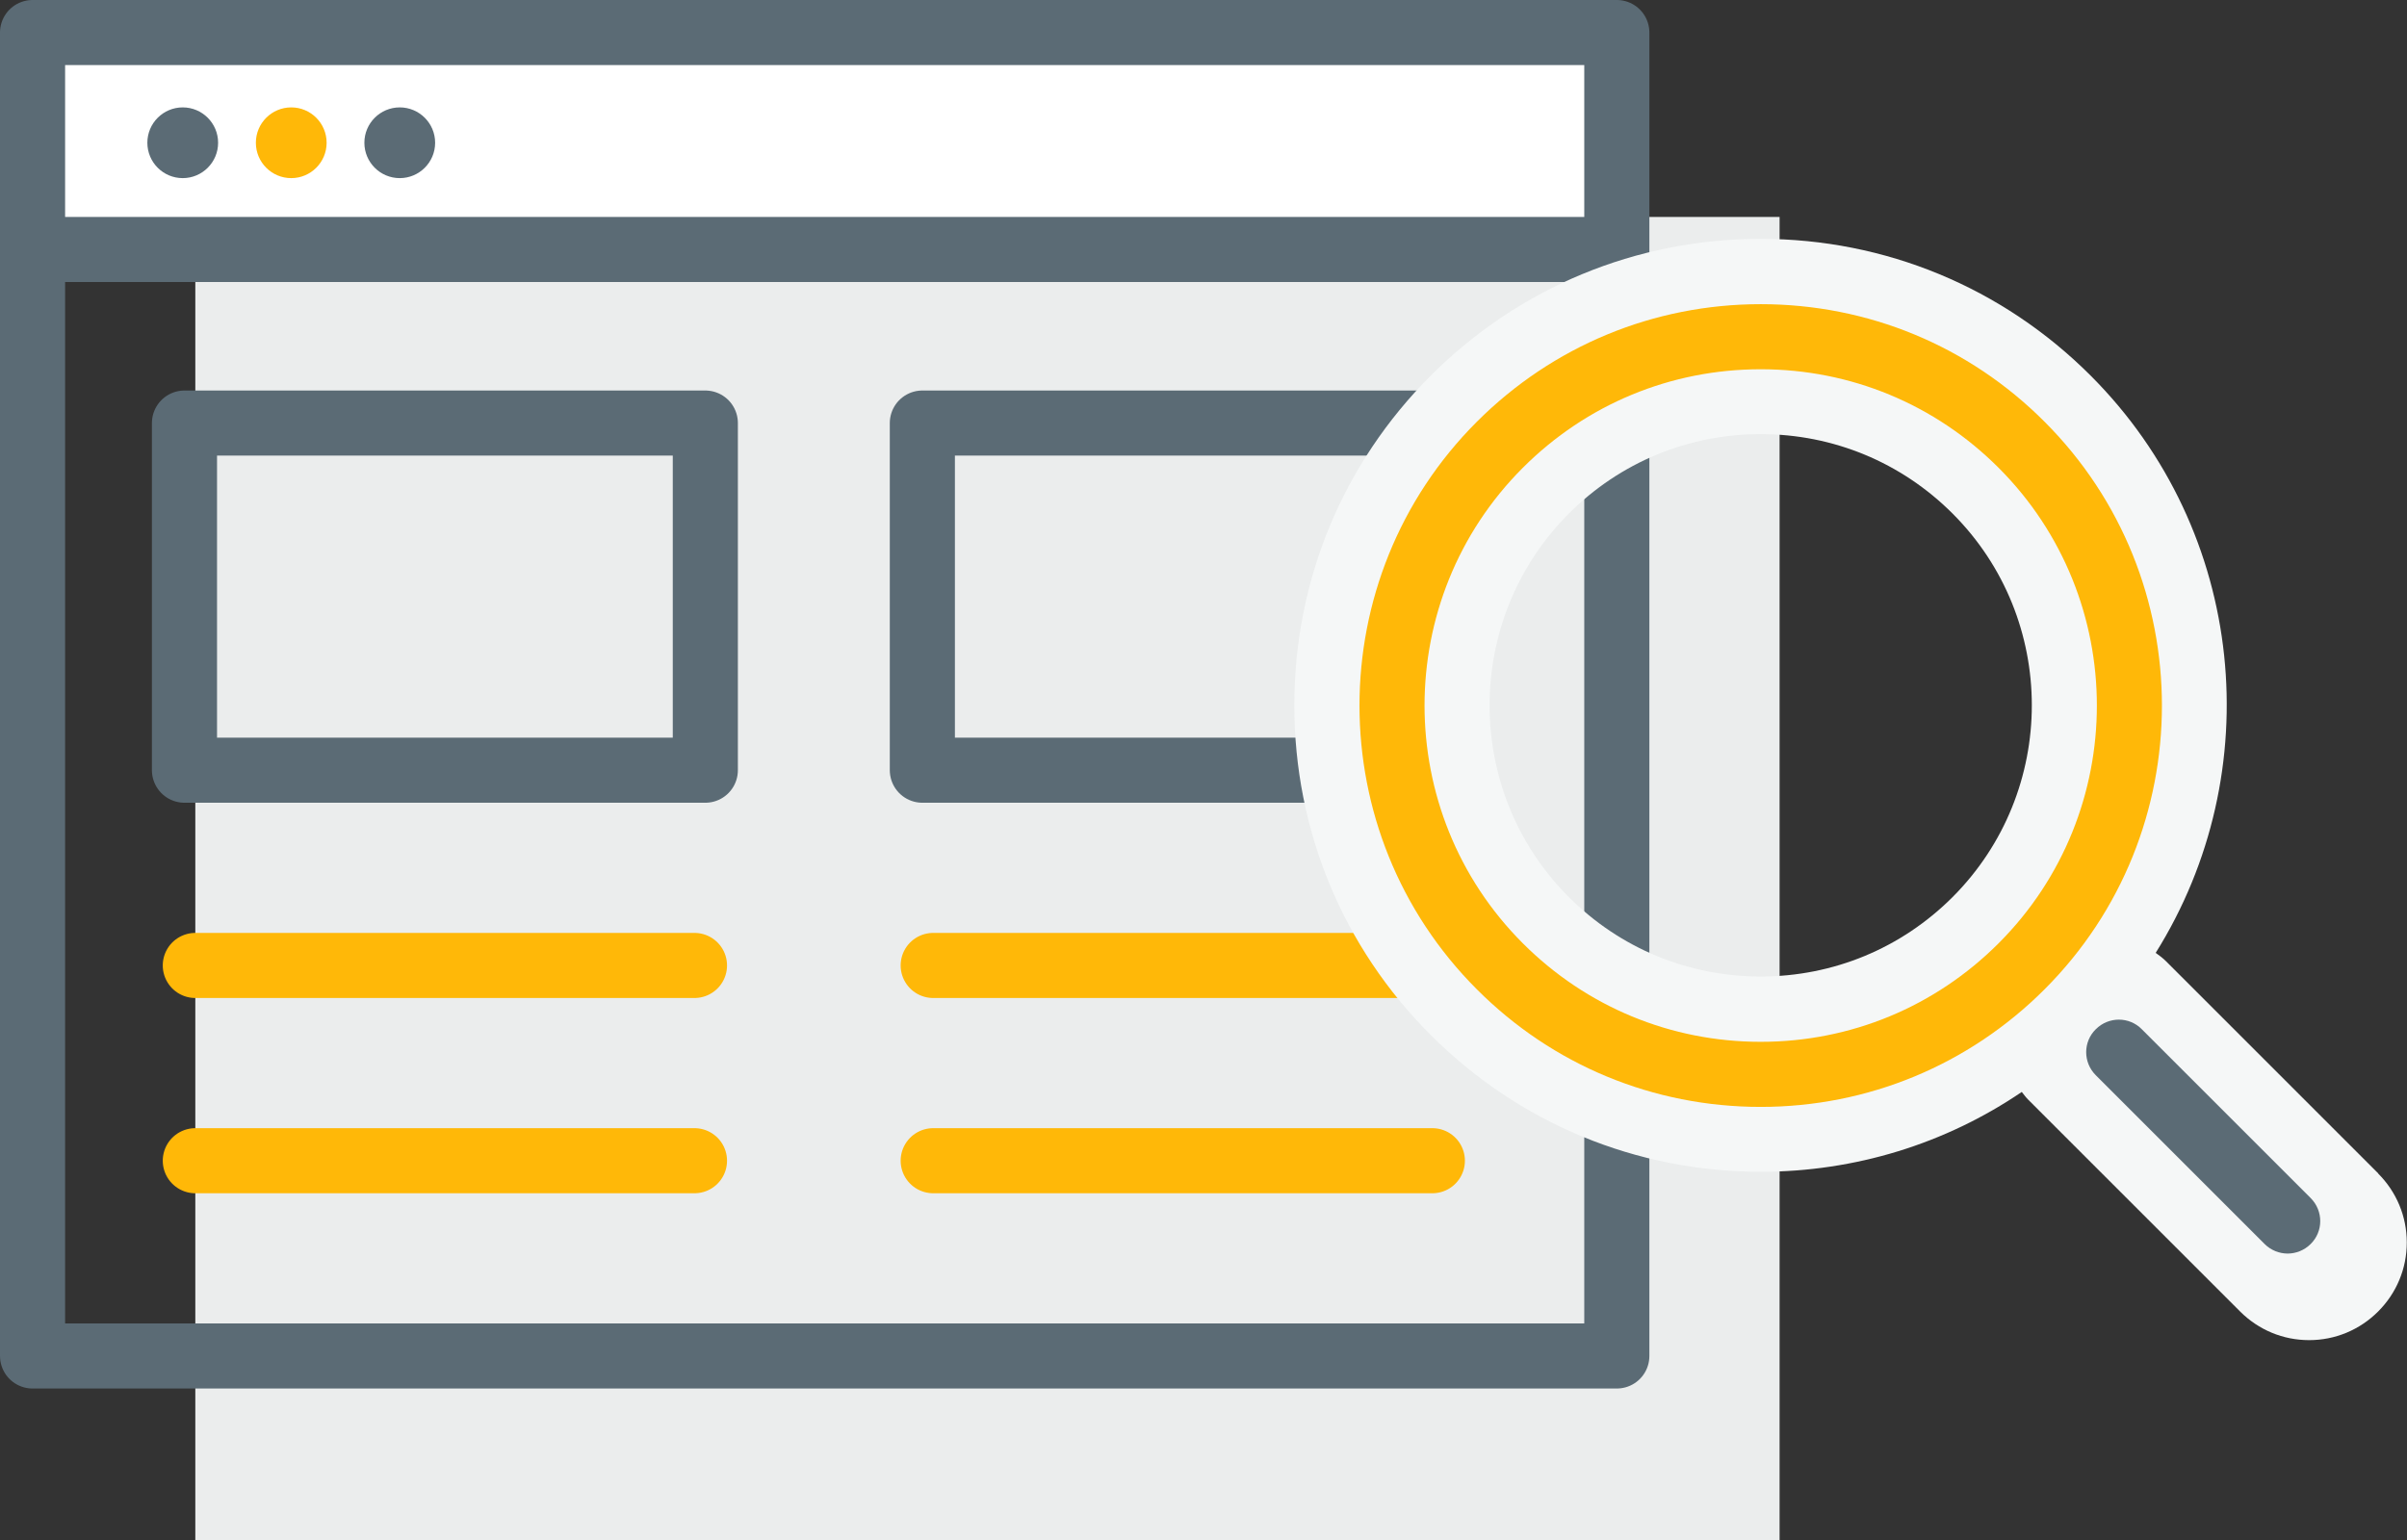 <svg xmlns="http://www.w3.org/2000/svg" id="_&#x5C64;_2" viewBox="0 0 110.91 71"><rect x="0" y="0" width="110.91" height="71" fill="#333333" stroke="none"/><defs><style>.cls-1{fill:#ebeded;}.cls-2{fill:#f5f7f7;}.cls-3{fill:#fff;}.cls-4{fill:#ffb808;}.cls-5{fill:#5b6b75;}.cls-6{stroke:#5b6b75;}.cls-6,.cls-7{fill:none;stroke-linejoin:round;stroke-width:3px;}.cls-7{stroke:#ffb808;stroke-linecap:round;}</style></defs><g id="Layer_1"><g><rect class="cls-1" x="9" y="10" width="73" height="61"></rect><rect class="cls-3" x="1.5" y="1.5" width="72.5" height="10"></rect><rect class="cls-6" x="1.5" y="1.5" width="73" height="61"></rect><line class="cls-6" x1="1" y1="11.5" x2="74" y2="11.5"></line><path class="cls-5" d="M10.05,6.58c0,.9-.73,1.63-1.63,1.63s-1.63-.73-1.63-1.63,.73-1.63,1.63-1.63,1.63,.73,1.63,1.63Z"></path><path class="cls-4" d="M15.05,6.58c0,.9-.73,1.63-1.63,1.63s-1.63-.73-1.63-1.63,.73-1.63,1.63-1.63,1.63,.73,1.63,1.63Z"></path><path class="cls-5" d="M20.05,6.58c0,.9-.73,1.63-1.63,1.63s-1.63-.73-1.63-1.63,.73-1.63,1.63-1.63,1.63,.73,1.63,1.63Z"></path><rect class="cls-6" x="8.5" y="19.5" width="24" height="16"></rect><rect class="cls-6" x="42.5" y="19.5" width="24" height="16"></rect><line class="cls-7" x1="9" y1="44.5" x2="32" y2="44.5"></line><line class="cls-7" x1="9" y1="53.5" x2="32" y2="53.5"></line><line class="cls-7" x1="43" y1="44.5" x2="66" y2="44.5"></line><line class="cls-7" x1="43" y1="53.5" x2="66" y2="53.5"></line><g><path class="cls-2" d="M109.59,54.09l-9.78-9.78c-.15-.15-.31-.27-.48-.39,5.2-8.3,4.21-19.4-3-26.61-4.06-4.06-9.46-6.3-15.2-6.3s-11.14,2.24-15.2,6.3c-4.06,4.06-6.29,9.45-6.29,15.2s2.23,11.15,6.29,15.2c4.06,4.06,9.46,6.3,15.2,6.3,4.35,0,8.51-1.29,12.03-3.68,.09,.11,.18,.24,.28,.34l9.78,9.78c.85,.85,1.98,1.32,3.18,1.32s2.33-.47,3.18-1.32c.85-.85,1.32-1.98,1.32-3.18s-.47-2.33-1.32-3.18Zm-28.46-9.08c-3.34,0-6.48-1.3-8.84-3.66-4.87-4.87-4.87-12.8,0-17.68,2.36-2.36,5.5-3.66,8.84-3.66s6.48,1.3,8.84,3.66c4.87,4.87,4.87,12.8,0,17.68-2.36,2.36-5.5,3.66-8.84,3.66Z"></path><g><path class="cls-4" d="M81.13,51.02c-4.94,0-9.59-1.92-13.08-5.42-7.21-7.21-7.21-18.95,0-26.16,3.49-3.49,8.14-5.42,13.08-5.42s9.59,1.92,13.08,5.42c7.21,7.21,7.21,18.95,0,26.16-3.49,3.49-8.14,5.42-13.08,5.42Zm0-34c-4.14,0-8.03,1.61-10.96,4.54-6.04,6.04-6.04,15.88,0,21.92,2.93,2.93,6.82,4.54,10.96,4.54s8.03-1.61,10.96-4.54c6.04-6.04,6.04-15.88,0-21.92-2.93-2.93-6.82-4.54-10.96-4.54Z"></path><path class="cls-5" d="M105.41,57.78c-.38,0-.77-.15-1.06-.44l-7.78-7.78c-.59-.59-.59-1.54,0-2.12,.59-.59,1.54-.59,2.12,0l7.78,7.78c.59,.59,.59,1.54,0,2.12-.29,.29-.68,.44-1.06,.44Z"></path></g></g></g></g></svg>